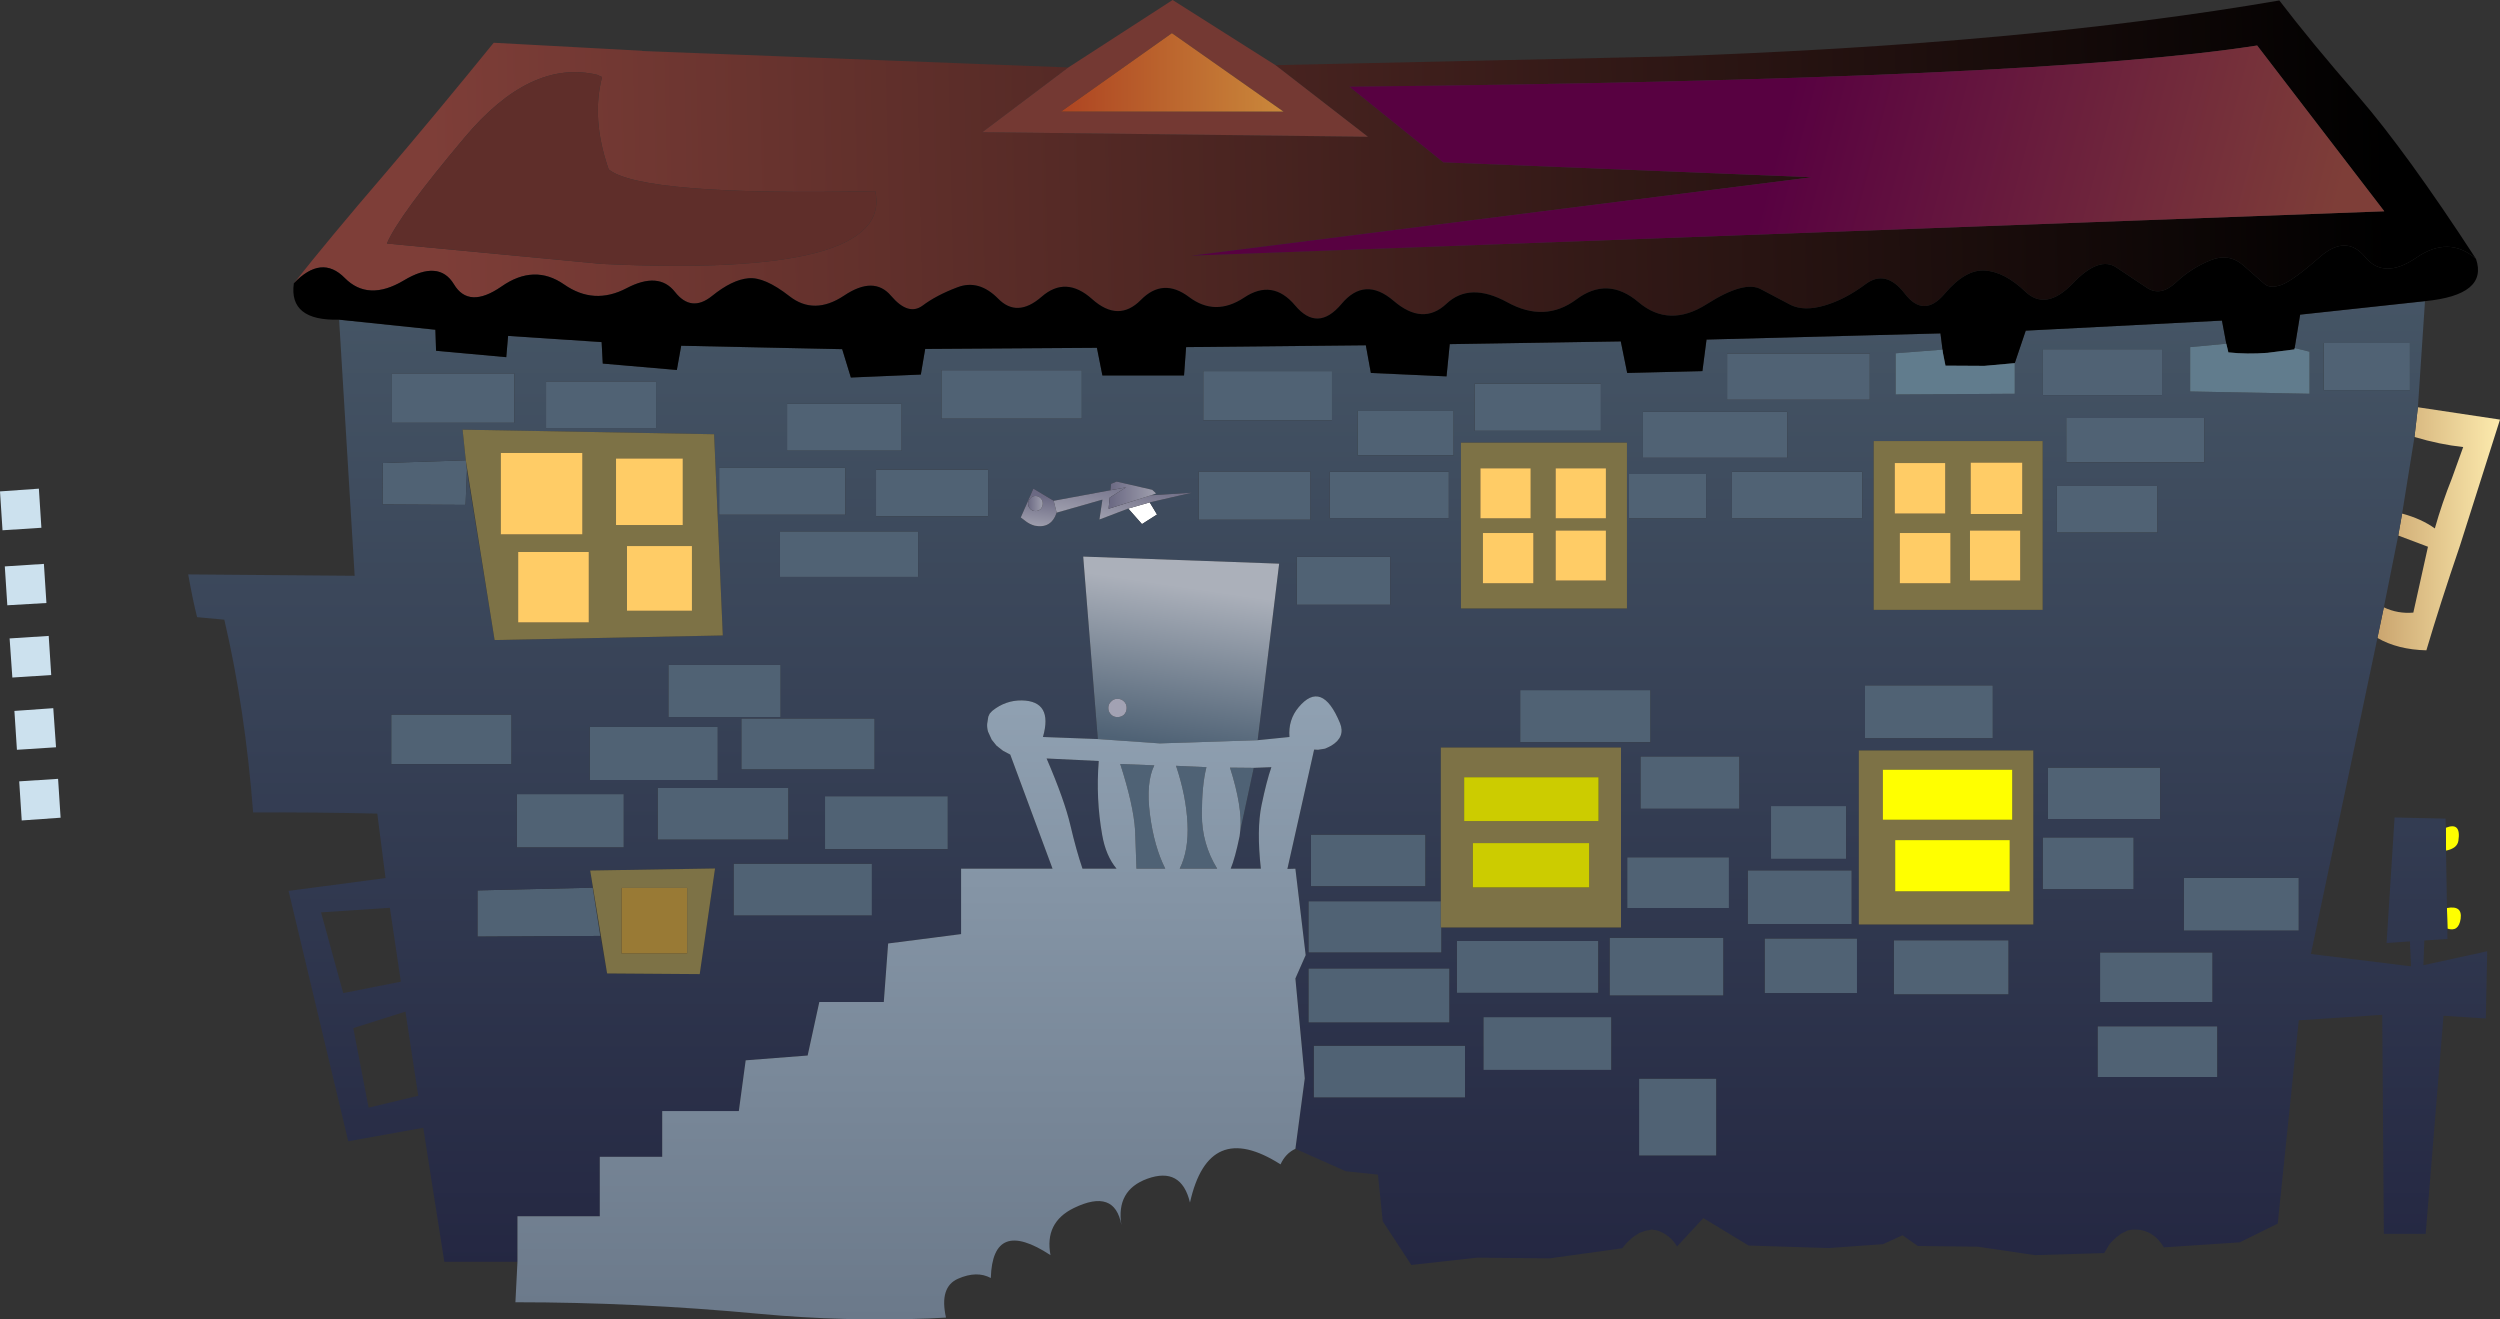 <?xml version="1.0" encoding="UTF-8" standalone="no"?>
<svg xmlns:xlink="http://www.w3.org/1999/xlink" height="288.5px" width="546.65px" xmlns="http://www.w3.org/2000/svg">
  <rect width="100%" height="100%" fill="#333333" stroke="none"/>
  <g transform="matrix(1.0, 0.0, 0.0, 1.0, -25.3, -27.9)">
    <path d="M25.3 135.35 L33.8 134.75 34.35 143.3 25.85 143.85 25.3 135.35 M26.35 151.75 L34.9 151.2 35.45 159.75 26.9 160.25 26.35 151.75 M35.95 166.95 L36.5 175.5 28.0 176.05 27.4 167.5 35.95 166.95 M36.95 182.75 L37.55 191.3 29.0 191.85 28.45 183.35 36.95 182.75 M38.0 198.2 L38.55 206.7 30.05 207.3 29.5 198.75 38.0 198.2" fill="#cce1ee" fill-rule="evenodd" stroke="none"/>
    <path d="M560.45 230.95 L560.35 226.45 Q563.75 225.8 563.35 228.8 562.9 231.75 560.45 230.95 M560.15 213.9 L560.1 208.9 Q563.5 207.55 562.85 211.75 562.6 213.4 560.15 213.9" fill="#ffff00" fill-rule="evenodd" stroke="none"/>
    <path d="M276.7 137.75 L278.3 140.4 275.0 142.5 272.0 139.1 276.7 137.75" fill="#ffffff" fill-rule="evenodd" stroke="none"/>
    <path d="M553.25 123.45 L554.0 116.95 571.95 119.65 563.2 147.2 Q558.85 159.95 555.85 170.1 549.6 169.95 545.15 167.4 L546.55 160.7 Q549.6 162.15 553.0 161.85 L556.2 147.45 549.7 145.0 550.55 140.2 Q554.8 141.35 557.7 143.45 559.25 137.95 561.45 132.45 L563.9 125.65 Q558.75 125.1 553.25 123.45" fill="url(#gradient0)" fill-rule="evenodd" stroke="none"/>
    <path d="M566.7 84.5 Q560.75 79.35 553.65 84.25 546.55 89.1 542.45 84.1 538.3 79.05 532.5 84.15 526.7 89.25 524.15 90.2 521.6 91.1 520.35 89.9 L515.85 85.95 Q512.65 83.15 508.55 84.85 504.4 86.55 501.1 89.65 497.8 92.75 494.85 90.9 L488.1 86.4 Q484.3 83.8 478.5 89.9 472.65 95.95 468.15 91.65 463.65 87.35 459.35 87.05 455.05 86.75 450.5 92.15 445.95 97.5 441.8 92.1 437.65 86.7 433.2 90.05 428.7 93.4 424.25 94.7 419.8 96.0 416.9 94.6 L410.35 91.15 Q406.75 89.15 398.5 94.4 390.25 99.65 383.55 93.95 376.8 88.25 369.95 93.4 363.05 98.5 354.9 94.0 346.65 89.5 341.55 94.35 336.4 99.15 330.05 93.7 323.7 88.25 318.6 94.4 313.4 100.55 308.5 94.7 303.55 88.8 297.3 93.0 291.0 97.15 285.3 92.85 279.6 88.55 274.75 93.5 269.85 98.45 264.1 93.3 258.35 88.15 253.05 92.8 247.7 97.45 243.55 93.2 239.35 88.95 234.7 90.7 230.05 92.45 227.0 94.75 223.9 97.0 220.15 92.6 216.4 88.15 209.85 92.55 203.3 96.9 197.9 92.65 192.45 88.4 188.95 88.75 185.4 89.05 180.95 92.65 176.45 96.25 172.9 91.75 169.35 87.2 162.25 90.95 155.15 94.65 148.65 90.1 142.1 85.55 134.95 90.55 127.8 95.5 124.55 90.05 121.25 84.6 113.55 89.25 105.8 93.85 100.7 88.7 95.6 83.5 89.55 89.85 97.55 79.75 109.2 66.2 120.8 52.6 133.25 37.25 L165.7 39.0 165.7 39.05 258.9 42.65 240.1 56.8 324.4 57.8 304.2 42.15 390.05 40.25 390.15 41.75 390.05 40.25 Q468.45 37.55 523.7 28.0 530.45 36.85 541.0 49.0 551.5 61.15 566.7 84.5 M546.65 74.1 L518.85 37.85 Q470.95 45.35 320.35 46.85 L340.9 63.4 421.5 66.65 285.8 83.8 546.65 74.1 M155.85 44.25 Q141.3 40.8 126.9 57.95 112.45 75.1 109.9 81.15 L156.75 85.6 Q220.75 88.7 216.7 69.7 165.65 70.75 158.4 64.95 154.55 53.9 156.95 44.75 L155.85 44.25" fill="url(#gradient1)" fill-rule="evenodd" stroke="none"/>
    <path d="M546.65 74.1 L285.8 83.8 421.5 66.65 340.9 63.4 320.35 46.85 Q470.95 45.35 518.85 37.85 L546.65 74.1 M391.45 62.85 L391.45 62.35 391.45 62.85" fill="url(#gradient2)" fill-rule="evenodd" stroke="none"/>
    <path d="M304.2 42.15 L324.4 57.8 240.1 56.8 258.9 42.65 281.7 27.9 304.2 42.15 M257.3 52.3 L305.95 52.3 281.55 35.15 257.3 52.3" fill="#743933" fill-rule="evenodd" stroke="none"/>
    <path d="M257.3 52.3 L281.55 35.15 305.95 52.3 257.3 52.3" fill="url(#gradient3)" fill-rule="evenodd" stroke="none"/>
    <path d="M155.85 44.25 L156.95 44.75 Q154.55 53.9 158.4 64.95 165.65 70.75 216.7 69.7 220.75 88.7 156.75 85.6 L109.9 81.15 Q112.45 75.1 126.9 57.95 141.3 40.8 155.85 44.25" fill="#5f2e2a" fill-rule="evenodd" stroke="none"/>
    <path d="M552.25 102.9 L552.25 113.2 533.4 113.2 533.4 102.9 552.25 102.9 M498.05 104.25 L498.05 114.3 472.0 114.3 472.0 104.25 498.05 104.25 M497.05 144.35 L475.05 144.35 475.05 134.15 497.05 134.15 497.05 144.35 M507.3 119.3 L507.3 129.0 477.1 129.0 477.1 119.3 507.3 119.3 M329.3 149.65 L329.3 160.15 308.85 160.15 308.85 149.65 329.3 149.65 M357.7 190.2 L357.7 178.8 386.2 178.8 386.2 190.2 357.7 190.2 M343.15 117.75 L343.15 127.45 322.15 127.45 322.15 117.75 343.15 117.75 M342.1 131.05 L342.1 141.2 316.05 141.2 316.05 131.05 342.1 131.05 M384.55 128.0 L384.55 117.95 416.1 117.95 416.1 128.0 384.55 128.0 M404.0 141.25 L404.0 131.05 432.5 131.05 432.5 141.25 404.0 141.25 M381.5 141.25 L381.5 131.55 398.35 131.55 398.35 141.25 381.5 141.25 M375.35 111.8 L375.35 122.1 347.75 122.1 347.75 111.8 375.35 111.8 M402.95 115.3 L402.95 105.2 434.15 105.2 434.15 115.3 402.95 115.3 M340.35 224.95 L340.35 230.7 340.5 230.7 340.5 236.2 311.4 236.2 311.4 224.95 340.35 224.95 M433.1 189.35 L433.1 177.75 461.05 177.75 461.05 189.35 433.1 189.35 M349.65 261.85 L349.65 250.3 377.65 250.3 377.65 261.85 349.65 261.85 M345.65 256.55 L345.65 267.9 312.55 267.9 312.55 256.55 345.65 256.55 M337.0 210.4 L337.0 221.7 311.95 221.7 311.95 210.4 337.0 210.4 M403.35 215.35 L403.35 226.45 381.1 226.45 381.1 215.35 403.35 215.35 M377.25 245.6 L377.25 232.95 402.15 232.95 402.15 245.6 377.25 245.6 M374.8 233.65 L374.8 245.0 343.85 245.0 343.85 233.65 374.8 233.65 M483.95 263.4 L483.95 252.3 510.15 252.3 510.15 263.4 483.95 263.4 M407.45 229.95 L407.45 218.2 430.2 218.2 430.2 229.95 407.45 229.95 M411.15 245.05 L411.15 233.1 431.35 233.1 431.35 245.05 411.15 245.05 M429.0 204.15 L429.0 215.7 412.55 215.7 412.55 204.15 429.0 204.15 M471.95 222.35 L471.95 211.0 491.85 211.0 491.85 222.35 471.95 222.35 M464.5 233.5 L464.5 245.35 439.4 245.35 439.4 233.5 464.5 233.5 M484.5 247.0 L484.5 236.15 509.1 236.15 509.1 247.0 484.5 247.0 M384.0 193.3 L405.65 193.3 405.65 204.75 384.0 204.75 384.0 193.3 M342.25 239.65 L342.25 251.5 311.4 251.5 311.4 239.65 342.25 239.65 M383.7 280.6 L383.7 263.75 400.6 263.75 400.6 280.6 383.7 280.6 M527.95 219.85 L527.95 231.4 502.8 231.4 502.8 219.85 527.95 219.85 M497.65 195.75 L497.65 207.0 473.1 207.0 473.1 195.75 497.65 195.75 M187.4 196.15 L187.4 185.0 216.55 185.0 216.55 196.15 187.4 196.15 M171.45 184.7 L171.45 173.3 196.0 173.3 196.0 184.7 171.45 184.7 M168.75 111.3 L168.75 121.5 144.7 121.5 144.7 111.3 168.75 111.3 M222.45 116.2 L222.45 126.45 197.4 126.45 197.4 116.2 222.45 116.2 M216.85 140.8 L216.85 130.6 241.35 130.6 241.35 140.8 216.85 140.8 M210.15 130.2 L210.15 140.45 182.55 140.45 182.55 130.2 210.15 130.2 M231.15 119.45 L231.15 108.85 261.85 108.85 261.85 119.45 231.15 119.45 M127.4 130.75 L127.1 138.3 108.95 138.2 109.0 129.15 127.15 128.55 127.4 130.75 M287.4 141.55 L287.4 131.0 311.85 131.0 311.85 141.55 287.4 141.55 M316.55 109.05 L316.55 119.8 288.4 119.8 288.4 109.05 316.55 109.05 M195.85 154.05 L195.85 144.1 226.05 144.1 226.05 154.05 195.85 154.05 M110.85 195.0 L110.85 184.15 137.15 184.15 137.15 195.0 110.85 195.0 M137.75 109.55 L137.75 120.35 111.0 120.35 111.0 109.55 137.75 109.55 M156.55 232.55 L129.7 232.7 129.7 222.6 154.9 222.0 156.55 232.55 M161.7 213.2 L138.3 213.2 138.3 201.55 161.7 201.55 161.7 213.2 M154.25 198.45 L154.25 186.85 182.25 186.85 182.25 198.45 154.25 198.45 M197.7 200.2 L197.7 211.5 169.1 211.5 169.1 200.2 197.7 200.2 M215.95 216.75 L215.95 228.1 185.7 228.1 185.7 216.75 215.95 216.75 M232.55 202.0 L232.55 213.6 205.7 213.6 205.7 202.0 232.55 202.0" fill="#506274" fill-rule="evenodd" stroke="none"/>
    <path d="M99.45 97.8 L120.5 100.0 120.65 104.6 136.0 106.0 136.4 101.35 156.85 102.7 157.1 107.4 173.3 108.8 174.25 103.5 209.45 104.25 211.35 110.45 226.65 109.8 227.6 104.2 265.15 103.95 266.35 110.0 284.2 110.0 284.65 103.8 323.95 103.4 325.05 109.45 341.6 110.2 342.3 103.15 379.7 102.55 381.1 109.45 397.55 109.05 398.45 102.15 449.6 100.8 450.05 104.35 439.8 105.15 439.8 114.15 465.85 114.0 465.85 107.3 468.25 100.2 511.15 98.0 512.1 103.05 504.2 103.8 504.2 113.5 530.3 114.0 530.3 104.8 527.05 104.0 528.25 96.7 555.55 93.75 554.0 116.95 553.25 123.45 550.55 140.2 549.7 145.0 546.55 160.7 545.15 167.4 530.6 236.5 552.5 239.2 552.25 233.75 547.15 234.1 548.9 206.65 560.05 206.9 560.1 208.9 560.15 213.9 560.35 226.45 560.45 230.95 560.45 233.2 555.4 233.55 555.2 238.95 569.15 235.9 568.85 250.6 559.6 250.0 555.7 297.7 546.55 297.7 546.2 249.8 527.95 251.0 523.35 295.45 515.05 299.55 498.45 300.65 Q495.85 296.35 491.3 296.8 L490.55 296.95 489.85 297.3 489.1 297.65 487.95 298.55 486.95 299.5 Q486.5 300.0 486.15 300.65 L485.4 301.9 470.25 302.35 457.75 300.5 444.65 300.35 441.3 298.0 437.05 299.95 425.15 300.8 407.65 300.25 397.75 294.25 392.0 300.45 Q390.45 297.85 387.65 296.95 L386.5 296.75 385.85 296.9 385.15 297.0 383.75 297.5 382.3 298.45 381.05 299.6 380.0 300.85 364.15 303.05 348.3 302.9 333.9 304.5 327.65 294.95 326.6 284.75 319.55 284.0 308.55 279.1 310.6 263.7 308.55 241.85 310.8 236.75 308.55 217.85 306.8 217.9 312.65 191.8 313.5 191.85 315.05 191.6 Q315.75 191.3 316.4 190.95 319.55 189.05 318.3 186.0 314.35 176.45 309.25 182.55 306.95 185.3 307.25 189.05 L300.3 189.75 305.0 151.15 262.15 149.6 265.35 189.5 253.35 189.05 Q255.6 181.2 248.75 181.05 245.15 181.0 242.25 183.35 L241.7 183.95 241.4 184.6 241.15 186.2 Q241.1 187.05 241.35 187.9 L242.15 189.65 243.2 190.95 244.6 192.05 246.2 192.9 255.45 217.85 235.45 217.85 235.45 232.15 219.5 234.2 218.55 247.0 204.45 247.0 201.9 258.7 188.35 259.75 186.85 270.85 170.1 270.85 170.1 280.85 156.45 280.85 156.45 293.85 138.45 293.85 138.45 303.8 122.45 303.8 117.85 274.5 101.45 277.45 88.4 222.7 109.6 219.9 107.8 205.8 Q94.7 205.5 80.65 205.55 78.9 182.85 74.35 163.4 L68.4 162.85 Q67.5 159.35 66.45 153.5 L102.85 153.8 99.45 97.8 M552.25 102.9 L533.4 102.9 533.4 113.2 552.25 113.2 552.25 102.9 M498.05 104.25 L472.0 104.25 472.0 114.3 498.05 114.3 498.05 104.25 M497.05 144.35 L497.05 134.15 475.05 134.15 475.05 144.35 497.05 144.35 M507.3 119.3 L477.1 119.3 477.1 129.0 507.3 129.0 507.3 119.3 M402.95 115.3 L434.15 115.3 434.15 105.2 402.95 105.2 402.95 115.3 M375.35 111.8 L347.75 111.8 347.75 122.1 375.35 122.1 375.35 111.8 M381.5 141.25 L398.35 141.25 398.35 131.55 381.5 131.55 381.5 141.25 M404.0 141.25 L432.5 141.25 432.5 131.05 404.0 131.05 404.0 141.25 M384.55 128.0 L416.1 128.0 416.1 117.95 384.55 117.95 384.55 128.0 M342.1 131.05 L316.05 131.05 316.05 141.2 342.1 141.2 342.1 131.05 M343.15 117.75 L322.15 117.75 322.15 127.45 343.15 127.45 343.15 117.75 M357.7 190.2 L386.2 190.2 386.2 178.8 357.7 178.8 357.7 190.2 M329.3 149.65 L308.85 149.65 308.85 160.15 329.3 160.15 329.3 149.65 M344.75 160.95 L381.05 160.95 381.05 124.7 344.75 124.7 344.75 160.95 M340.5 230.7 L379.75 230.7 379.75 191.35 340.35 191.35 340.35 224.95 311.4 224.95 311.4 236.2 340.5 236.2 340.5 230.7 M433.1 189.35 L461.05 189.35 461.05 177.75 433.1 177.75 433.1 189.35 M431.75 192.0 L431.75 230.05 469.9 230.05 469.9 192.0 431.75 192.0 M435.0 161.25 L471.95 161.25 471.95 124.35 435.0 124.35 435.0 161.25 M384.0 193.3 L384.0 204.75 405.65 204.75 405.65 193.3 384.0 193.3 M484.5 247.0 L509.1 247.0 509.1 236.15 484.5 236.15 484.5 247.0 M464.5 233.5 L439.4 233.5 439.4 245.35 464.5 245.35 464.5 233.5 M471.95 222.35 L491.85 222.35 491.85 211.0 471.95 211.0 471.95 222.35 M429.0 204.15 L412.55 204.15 412.55 215.7 429.0 215.7 429.0 204.15 M411.15 245.05 L431.35 245.05 431.35 233.1 411.15 233.1 411.15 245.05 M407.45 229.95 L430.2 229.95 430.2 218.2 407.45 218.2 407.45 229.95 M483.95 263.4 L510.15 263.4 510.15 252.3 483.95 252.3 483.95 263.4 M374.8 233.65 L343.85 233.65 343.85 245.0 374.8 245.0 374.8 233.65 M377.25 245.6 L402.15 245.6 402.15 232.95 377.25 232.95 377.25 245.6 M403.35 215.35 L381.1 215.35 381.1 226.45 403.35 226.45 403.35 215.35 M337.0 210.4 L311.95 210.4 311.95 221.7 337.0 221.7 337.0 210.4 M345.65 256.55 L312.55 256.55 312.55 267.9 345.65 267.9 345.65 256.55 M349.65 261.85 L377.65 261.85 377.65 250.3 349.65 250.3 349.65 261.85 M383.7 280.6 L400.6 280.6 400.6 263.75 383.7 263.75 383.7 280.6 M342.25 239.65 L311.4 239.65 311.4 251.5 342.25 251.5 342.25 239.65 M527.95 219.85 L502.8 219.85 502.8 231.4 527.95 231.4 527.95 219.85 M497.65 195.75 L473.1 195.75 473.1 207.0 497.65 207.0 497.65 195.75 M231.15 119.45 L261.85 119.45 261.85 108.85 231.15 108.85 231.15 119.45 M210.15 130.2 L182.55 130.2 182.55 140.45 210.15 140.45 210.15 130.2 M216.85 140.8 L241.35 140.8 241.35 130.6 216.85 130.6 216.85 140.8 M222.45 116.2 L197.4 116.2 197.4 126.45 222.45 126.45 222.45 116.2 M168.75 111.3 L144.7 111.3 144.7 121.5 168.75 121.5 168.75 111.3 M171.45 184.7 L196.0 184.7 196.0 173.3 171.45 173.3 171.45 184.7 M187.4 196.15 L216.55 196.15 216.55 185.0 187.4 185.0 187.4 196.15 M127.4 130.75 L133.45 167.85 183.35 166.85 181.45 122.85 126.45 121.85 127.15 128.55 109.0 129.15 108.95 138.2 127.1 138.3 127.4 130.75 M195.85 154.05 L226.05 154.05 226.05 144.1 195.85 144.1 195.85 154.05 M316.55 109.05 L288.4 109.05 288.4 119.8 316.55 119.8 316.55 109.05 M287.4 141.55 L311.85 141.55 311.85 131.0 287.4 131.0 287.4 141.55 M255.7 137.4 L251.25 134.75 248.5 141.05 249.3 141.65 Q250.3 142.5 251.55 142.85 255.15 143.55 256.35 140.0 L266.35 137.15 265.7 141.5 272.0 139.1 275.0 142.5 278.3 140.4 276.7 137.75 285.85 135.65 277.0 136.2 278.1 135.8 277.25 135.0 269.45 133.2 268.25 133.7 268.1 135.1 255.7 137.4 M265.55 194.3 Q264.9 202.55 266.3 210.45 267.1 215.05 269.45 217.85 L262.0 217.85 Q260.65 213.9 259.35 208.35 258.05 202.8 254.15 193.75 L265.55 194.3 M299.45 195.8 L303.3 195.65 Q302.25 198.65 301.15 203.95 300.05 209.25 301.0 217.85 L294.4 217.85 Q295.35 215.6 296.35 210.75 L296.5 209.5 299.45 195.8 M137.75 109.55 L111.0 109.55 111.0 120.35 137.75 120.35 137.75 109.55 M110.85 195.0 L137.15 195.0 137.15 184.15 110.85 184.15 110.85 195.0 M156.55 232.55 L158.05 240.75 178.3 240.9 181.65 217.8 154.35 218.25 154.9 222.0 129.7 222.6 129.7 232.7 156.55 232.55 M161.7 213.2 L161.7 201.55 138.3 201.55 138.3 213.2 161.7 213.2 M100.35 245.05 L112.95 242.55 110.55 226.4 95.5 227.4 100.35 245.05 M113.95 249.1 L102.55 252.7 105.9 270.1 116.75 267.5 113.95 249.1 M232.55 202.0 L205.7 202.0 205.7 213.6 232.55 213.6 232.55 202.0 M215.95 216.75 L185.7 216.75 185.7 228.1 215.95 228.1 215.95 216.75 M197.7 200.2 L169.1 200.2 169.1 211.5 197.7 211.5 197.7 200.2 M154.25 198.45 L182.25 198.45 182.25 186.85 154.25 186.85 154.25 198.45" fill="url(#gradient4)" fill-rule="evenodd" stroke="none"/>
    <path d="M265.35 189.5 L262.15 149.6 305.0 151.15 300.3 189.75 278.9 190.45 265.35 189.5 M268.25 184.15 Q268.8 184.7 269.65 184.7 270.5 184.7 271.1 184.15 271.65 183.55 271.65 182.7 271.65 181.85 271.1 181.3 270.5 180.7 269.65 180.7 268.8 180.7 268.25 181.3 267.65 181.85 267.65 182.7 267.65 183.55 268.25 184.15 M277.7 195.25 Q275.85 199.0 276.75 206.0 277.65 213.0 280.1 217.85 L273.8 217.85 273.5 209.45 Q273.15 203.95 270.25 194.95 L277.7 195.25 M296.5 209.5 Q297.0 204.4 294.25 195.75 L299.45 195.8 296.5 209.5 M289.1 195.65 Q288.1 199.6 288.1 206.0 288.1 212.4 291.45 217.85 L283.25 217.85 Q285.25 213.85 284.95 207.9 284.65 201.9 282.45 195.35 L289.1 195.65" fill="url(#gradient5)" fill-rule="evenodd" stroke="none"/>
    <path d="M268.25 184.15 Q267.65 183.55 267.65 182.7 267.65 181.85 268.25 181.3 268.8 180.7 269.65 180.7 270.5 180.7 271.1 181.3 271.65 181.85 271.65 182.7 271.65 183.55 271.1 184.15 270.5 184.7 269.65 184.7 268.8 184.7 268.25 184.15" fill="#a2a2b3" fill-rule="evenodd" stroke="none"/>
    <path d="M251.7 139.65 Q252.35 139.65 252.85 139.2 253.3 138.7 253.3 138.0 253.3 137.3 252.85 136.85 252.35 136.35 251.7 136.35 251.05 136.35 250.6 136.85 250.1 137.3 250.1 138.0 250.1 138.7 250.6 139.2 251.05 139.65 251.7 139.65 M256.35 140.0 Q255.15 143.55 251.55 142.85 250.3 142.5 249.3 141.65 L248.5 141.05 251.25 134.75 255.7 137.4 256.35 140.0" fill="url(#gradient6)" fill-rule="evenodd" stroke="none"/>
    <path d="M251.7 139.65 Q251.05 139.65 250.6 139.2 250.1 138.7 250.1 138.0 250.1 137.3 250.6 136.85 251.05 136.35 251.7 136.35 252.35 136.35 252.85 136.85 253.3 137.3 253.3 138.0 253.3 138.7 252.85 139.2 252.35 139.65 251.7 139.65" fill="url(#gradient7)" fill-rule="evenodd" stroke="none"/>
    <path d="M256.35 140.0 L255.7 137.4 268.1 135.1 271.55 134.45 267.95 136.7 267.7 139.15 277.0 136.2 285.85 135.65 276.7 137.75 272.0 139.1 265.7 141.5 266.35 137.15 256.35 140.0" fill="url(#gradient8)" fill-rule="evenodd" stroke="none"/>
    <path d="M268.1 135.1 L268.25 133.7 269.45 133.2 277.25 135.0 278.1 135.8 277.0 136.2 267.7 139.15 267.95 136.7 271.55 134.45 268.1 135.1" fill="url(#gradient9)" fill-rule="evenodd" stroke="none"/>
    <path d="M89.55 89.85 Q95.6 83.5 100.7 88.7 105.8 93.85 113.55 89.25 121.25 84.6 124.55 90.05 127.8 95.5 134.95 90.55 142.1 85.55 148.65 90.1 155.15 94.65 162.25 90.95 169.35 87.2 172.9 91.75 176.45 96.25 180.95 92.65 185.4 89.05 188.95 88.75 192.45 88.4 197.9 92.65 203.3 96.9 209.85 92.55 216.4 88.15 220.15 92.6 223.9 97.0 227.0 94.75 230.05 92.45 234.7 90.7 239.35 88.95 243.55 93.2 247.7 97.45 253.05 92.8 258.35 88.15 264.1 93.3 269.85 98.45 274.75 93.5 279.6 88.55 285.3 92.85 291.0 97.15 297.3 93.0 303.55 88.8 308.5 94.7 313.4 100.55 318.6 94.4 323.7 88.25 330.05 93.7 336.4 99.15 341.55 94.35 346.65 89.5 354.9 94.0 363.05 98.5 369.95 93.4 376.8 88.25 383.55 93.95 390.25 99.65 398.5 94.4 406.75 89.15 410.35 91.15 L416.9 94.6 Q419.8 96.0 424.25 94.7 428.7 93.4 433.2 90.05 437.65 86.7 441.8 92.1 445.95 97.5 450.5 92.15 455.05 86.75 459.35 87.05 463.65 87.35 468.15 91.65 472.65 95.95 478.5 89.9 484.3 83.8 488.1 86.4 L494.85 90.9 Q497.8 92.75 501.1 89.65 504.4 86.55 508.55 84.85 512.65 83.15 515.85 85.95 L520.35 89.9 Q521.6 91.1 524.15 90.2 526.7 89.25 532.5 84.15 538.3 79.05 542.45 84.1 546.55 89.1 553.65 84.25 560.75 79.35 566.7 84.5 569.4 92.4 555.55 93.75 L528.25 96.7 527.05 104.0 527.0 104.3 521.1 105.05 Q516.7 105.4 512.55 104.95 L512.5 104.7 512.35 104.05 512.1 103.05 511.15 98.0 468.25 100.2 465.85 107.3 459.2 107.9 450.7 107.85 450.15 105.1 450.05 104.35 449.6 100.8 398.45 102.15 397.55 109.05 381.1 109.45 379.7 102.55 342.3 103.15 341.6 110.2 325.05 109.45 323.95 103.4 284.65 103.8 284.2 110.0 266.35 110.0 265.15 103.95 227.6 104.2 226.65 109.8 211.35 110.45 209.45 104.25 174.25 103.5 173.3 108.8 157.1 107.4 156.85 102.7 136.4 101.35 136.0 106.0 120.65 104.6 120.5 100.0 99.45 97.8 Q88.4 98.1 89.55 89.85" fill="#000000" fill-rule="evenodd" stroke="none"/>
    <path d="M138.45 303.8 L138.45 293.85 156.45 293.85 156.45 280.85 170.1 280.85 170.1 270.85 186.85 270.85 188.35 259.75 201.9 258.7 204.45 247.0 218.55 247.0 219.5 234.2 235.45 232.15 235.45 217.85 255.45 217.85 246.2 192.9 244.6 192.05 243.2 190.95 242.15 189.65 241.35 187.9 Q241.1 187.05 241.15 186.2 L241.4 184.6 241.7 183.95 242.25 183.35 Q245.15 181.0 248.75 181.05 255.6 181.2 253.35 189.05 L265.35 189.5 278.9 190.45 300.3 189.75 307.25 189.05 Q306.95 185.3 309.25 182.55 314.35 176.45 318.3 186.0 319.55 189.05 316.4 190.95 315.75 191.3 315.05 191.6 L313.5 191.85 312.65 191.8 306.8 217.9 308.55 217.85 310.8 236.75 308.55 241.85 310.6 263.7 308.55 279.1 Q306.4 280.1 305.3 282.5 289.6 272.5 285.5 290.85 283.6 282.95 276.15 285.65 269.3 288.15 270.5 295.75 269.05 287.7 260.1 292.05 253.65 295.2 255.0 302.35 242.35 294.05 241.95 307.35 238.9 305.7 234.8 307.5 230.65 309.3 232.15 316.0 L228.45 316.2 Q209.95 316.9 191.55 315.2 164.45 312.65 138.0 312.65 L138.45 303.8 M277.7 195.25 L270.25 194.95 Q273.15 203.95 273.5 209.45 L273.8 217.85 280.1 217.85 Q277.65 213.0 276.75 206.0 275.85 199.0 277.7 195.25 M265.55 194.3 L254.15 193.75 Q258.05 202.8 259.35 208.35 260.65 213.9 262.0 217.85 L269.45 217.85 Q267.1 215.05 266.3 210.45 264.9 202.55 265.55 194.3 M299.45 195.8 L294.25 195.75 Q297.0 204.4 296.5 209.5 L296.35 210.75 Q295.35 215.6 294.4 217.85 L301.0 217.85 Q300.05 209.25 301.15 203.95 302.25 198.65 303.3 195.65 L299.45 195.8 M289.1 195.65 L282.45 195.35 Q284.65 201.9 284.95 207.9 285.25 213.85 283.25 217.85 L291.45 217.85 Q288.1 212.4 288.1 206.0 288.1 199.6 289.1 195.65" fill="url(#gradient10)" fill-rule="evenodd" stroke="none"/>
    <path d="M450.05 104.35 L450.15 105.1 450.7 107.85 459.2 107.9 465.85 107.3 465.85 114.0 439.8 114.15 439.8 105.15 450.05 104.35 M512.1 103.05 L512.35 104.05 512.5 104.7 512.55 104.95 Q516.7 105.4 521.1 105.05 L527.0 104.3 527.05 104.0 530.3 104.8 530.3 114.0 504.2 113.5 504.2 103.8 512.1 103.05" fill="#617c8d" fill-rule="evenodd" stroke="none"/>
    <path d="M349.0 130.3 L349.0 141.25 360.0 141.25 360.0 130.3 349.0 130.3 M360.6 144.45 L349.55 144.45 349.55 155.45 360.6 155.45 360.6 144.45 M365.45 141.25 L376.45 141.25 376.45 130.3 365.45 130.3 365.45 141.25 M376.45 143.9 L365.45 143.9 365.45 154.85 376.45 154.85 376.45 143.9 M340.35 191.35 L379.75 191.35 379.75 230.7 340.35 230.7 340.35 191.35 M381.05 160.95 L344.75 160.95 344.75 124.7 381.05 124.7 381.05 160.95 M374.85 197.85 L345.45 197.85 345.45 207.45 374.85 207.45 374.85 197.85 M467.05 143.9 L456.05 143.9 456.05 154.85 467.05 154.85 467.05 143.9 M450.65 140.2 L450.65 129.15 439.6 129.15 439.6 140.2 450.65 140.2 M456.2 129.05 L456.2 140.3 467.5 140.3 467.5 129.05 456.2 129.05 M471.95 161.25 L435.0 161.25 435.0 124.35 471.95 124.35 471.95 161.25 M431.75 192.0 L469.9 192.0 469.9 230.05 431.75 230.05 431.75 192.0 M465.3 196.2 L437.0 196.2 437.0 207.15 465.3 207.15 465.3 196.2 M440.7 144.45 L440.7 155.45 451.8 155.45 451.8 144.45 440.7 144.45 M464.75 222.8 L464.75 211.6 439.7 211.6 439.7 222.8 464.75 222.8 M372.8 221.95 L372.8 212.25 347.35 212.25 347.35 221.95 372.8 221.95 M174.6 128.15 L160.0 128.15 160.0 142.7 174.6 142.7 174.6 128.15 M162.4 147.3 L162.4 161.45 176.6 161.45 176.6 147.3 162.4 147.3 M183.35 166.85 L133.45 167.85 127.15 128.55 126.45 121.85 181.45 122.85 183.35 166.85 M134.8 144.75 L152.65 144.75 152.65 126.95 134.8 126.95 134.8 144.75 M154.05 148.6 L138.6 148.6 138.6 164.0 154.05 164.0 154.05 148.6 M161.2 236.4 L175.55 236.4 175.55 222.05 161.2 222.05 161.2 236.4 M158.05 240.75 L154.35 218.25 181.65 217.8 178.3 240.9 158.05 240.75" fill="#7d7246" fill-rule="evenodd" stroke="none"/>
    <path d="M376.45 143.9 L376.45 154.85 365.45 154.85 365.45 143.9 376.45 143.9 M365.45 141.25 L365.45 130.3 376.45 130.3 376.45 141.25 365.45 141.25 M360.6 144.45 L360.6 155.45 349.55 155.45 349.55 144.45 360.6 144.45 M349.0 130.3 L360.0 130.3 360.0 141.25 349.0 141.25 349.0 130.3 M456.2 129.05 L467.5 129.05 467.5 140.3 456.2 140.3 456.2 129.05 M450.65 140.2 L439.6 140.2 439.6 129.15 450.65 129.15 450.65 140.2 M467.05 143.9 L467.05 154.85 456.05 154.85 456.05 143.9 467.05 143.9 M440.7 144.45 L451.8 144.45 451.8 155.45 440.7 155.45 440.7 144.45 M162.4 147.3 L176.6 147.3 176.6 161.45 162.4 161.45 162.4 147.3 M174.6 128.15 L174.6 142.7 160.0 142.7 160.0 128.15 174.6 128.15 M154.05 148.6 L154.05 164.0 138.6 164.0 138.6 148.6 154.05 148.6 M134.8 144.75 L134.8 126.95 152.65 126.95 152.65 144.75 134.8 144.75" fill="#ffcc66" fill-rule="evenodd" stroke="none"/>
    <path d="M374.85 197.85 L374.85 207.45 345.45 207.45 345.45 197.85 374.85 197.85 M372.8 221.95 L347.35 221.95 347.35 212.25 372.8 212.25 372.8 221.95" fill="#cccc00" fill-rule="evenodd" stroke="none"/>
    <path d="M465.3 196.2 L465.3 207.15 437.0 207.15 437.0 196.2 465.3 196.2 M464.75 222.8 L439.7 222.8 439.7 211.6 464.75 211.6 464.75 222.8" fill="#ffff00" fill-rule="evenodd" stroke="none"/>
    <path d="M161.2 236.4 L161.2 222.05 175.55 222.05 175.55 236.4 161.2 236.4" fill="#997a35" fill-rule="evenodd" stroke="none"/>
  </g>
  <defs>
    <linearGradient gradientTransform="matrix(0.016, 0.0, 0.0, 0.032, 558.55, 143.5)" gradientUnits="userSpaceOnUse" id="gradient0" spreadMethod="pad" x1="-819.2" x2="819.2">
      <stop offset="0.0" stop-color="#cba670"/>
      <stop offset="1.0" stop-color="#fceaad"/>
    </linearGradient>
    <linearGradient gradientTransform="matrix(0.261, -0.006, 9.0E-4, 0.04, 333.3, 65.2)" gradientUnits="userSpaceOnUse" id="gradient1" spreadMethod="pad" x1="-819.2" x2="819.2">
      <stop offset="0.0" stop-color="#7e3e38"/>
      <stop offset="1.0" stop-color="#000000"/>
    </linearGradient>
    <linearGradient gradientTransform="matrix(-0.072, -0.019, 0.005, -0.019, 473.0, 74.0)" gradientUnits="userSpaceOnUse" id="gradient2" spreadMethod="pad" x1="-819.2" x2="819.2">
      <stop offset="0.0" stop-color="#7e3e38"/>
      <stop offset="1.0" stop-color="#580141"/>
    </linearGradient>
    <linearGradient gradientTransform="matrix(0.041, 0.0, 0.0, 0.015, 282.25, 43.65)" gradientUnits="userSpaceOnUse" id="gradient3" spreadMethod="pad" x1="-819.2" x2="819.2">
      <stop offset="0.0" stop-color="#a9381d"/>
      <stop offset="1.0" stop-color="#d09640"/>
    </linearGradient>
    <linearGradient gradientTransform="matrix(0.0, -0.129, 0.278, 0.0, 327.5, 199.15)" gradientUnits="userSpaceOnUse" id="gradient4" spreadMethod="pad" x1="-819.2" x2="819.2">
      <stop offset="0.0" stop-color="#242742"/>
      <stop offset="1.0" stop-color="#455565"/>
    </linearGradient>
    <linearGradient gradientTransform="matrix(-0.003, 0.021, -0.027, -0.004, 280.6, 173.25)" gradientUnits="userSpaceOnUse" id="gradient5" spreadMethod="pad" x1="-819.2" x2="819.2">
      <stop offset="0.0" stop-color="#abb0ba"/>
      <stop offset="1.0" stop-color="#4f6275"/>
    </linearGradient>
    <linearGradient gradientTransform="matrix(-7.0E-4, 0.004, -0.005, -7.0E-4, 252.6, 139.7)" gradientUnits="userSpaceOnUse" id="gradient6" spreadMethod="pad" x1="-819.2" x2="819.2">
      <stop offset="0.0" stop-color="#6b6983"/>
      <stop offset="1.0" stop-color="#9e9ead"/>
    </linearGradient>
    <linearGradient gradientTransform="matrix(0.002, 0.0, 0.0, 0.002, 251.7, 138.0)" gradientUnits="userSpaceOnUse" id="gradient7" spreadMethod="pad" x1="-819.2" x2="819.2">
      <stop offset="0.0" stop-color="#6b6983"/>
      <stop offset="1.0" stop-color="#9e9ead"/>
    </linearGradient>
    <linearGradient gradientTransform="matrix(-9.0E-4, 0.006, -0.018, -0.003, 270.65, 137.15)" gradientUnits="userSpaceOnUse" id="gradient8" spreadMethod="pad" x1="-819.2" x2="819.2">
      <stop offset="0.0" stop-color="#6b6983"/>
      <stop offset="1.0" stop-color="#9e9ead"/>
    </linearGradient>
    <linearGradient gradientTransform="matrix(0.006, 0.0, 0.0, 0.004, 272.9, 136.15)" gradientUnits="userSpaceOnUse" id="gradient9" spreadMethod="pad" x1="-819.2" x2="819.2">
      <stop offset="0.0" stop-color="#6b6983"/>
      <stop offset="1.0" stop-color="#9e9ead"/>
    </linearGradient>
    <linearGradient gradientTransform="matrix(0.0, -0.086, 0.112, 0.0, 229.3, 246.0)" gradientUnits="userSpaceOnUse" id="gradient10" spreadMethod="pad" x1="-819.2" x2="819.2">
      <stop offset="0.0" stop-color="#6b798a"/>
      <stop offset="1.0" stop-color="#91a2b3"/>
    </linearGradient>
  </defs>
</svg>
